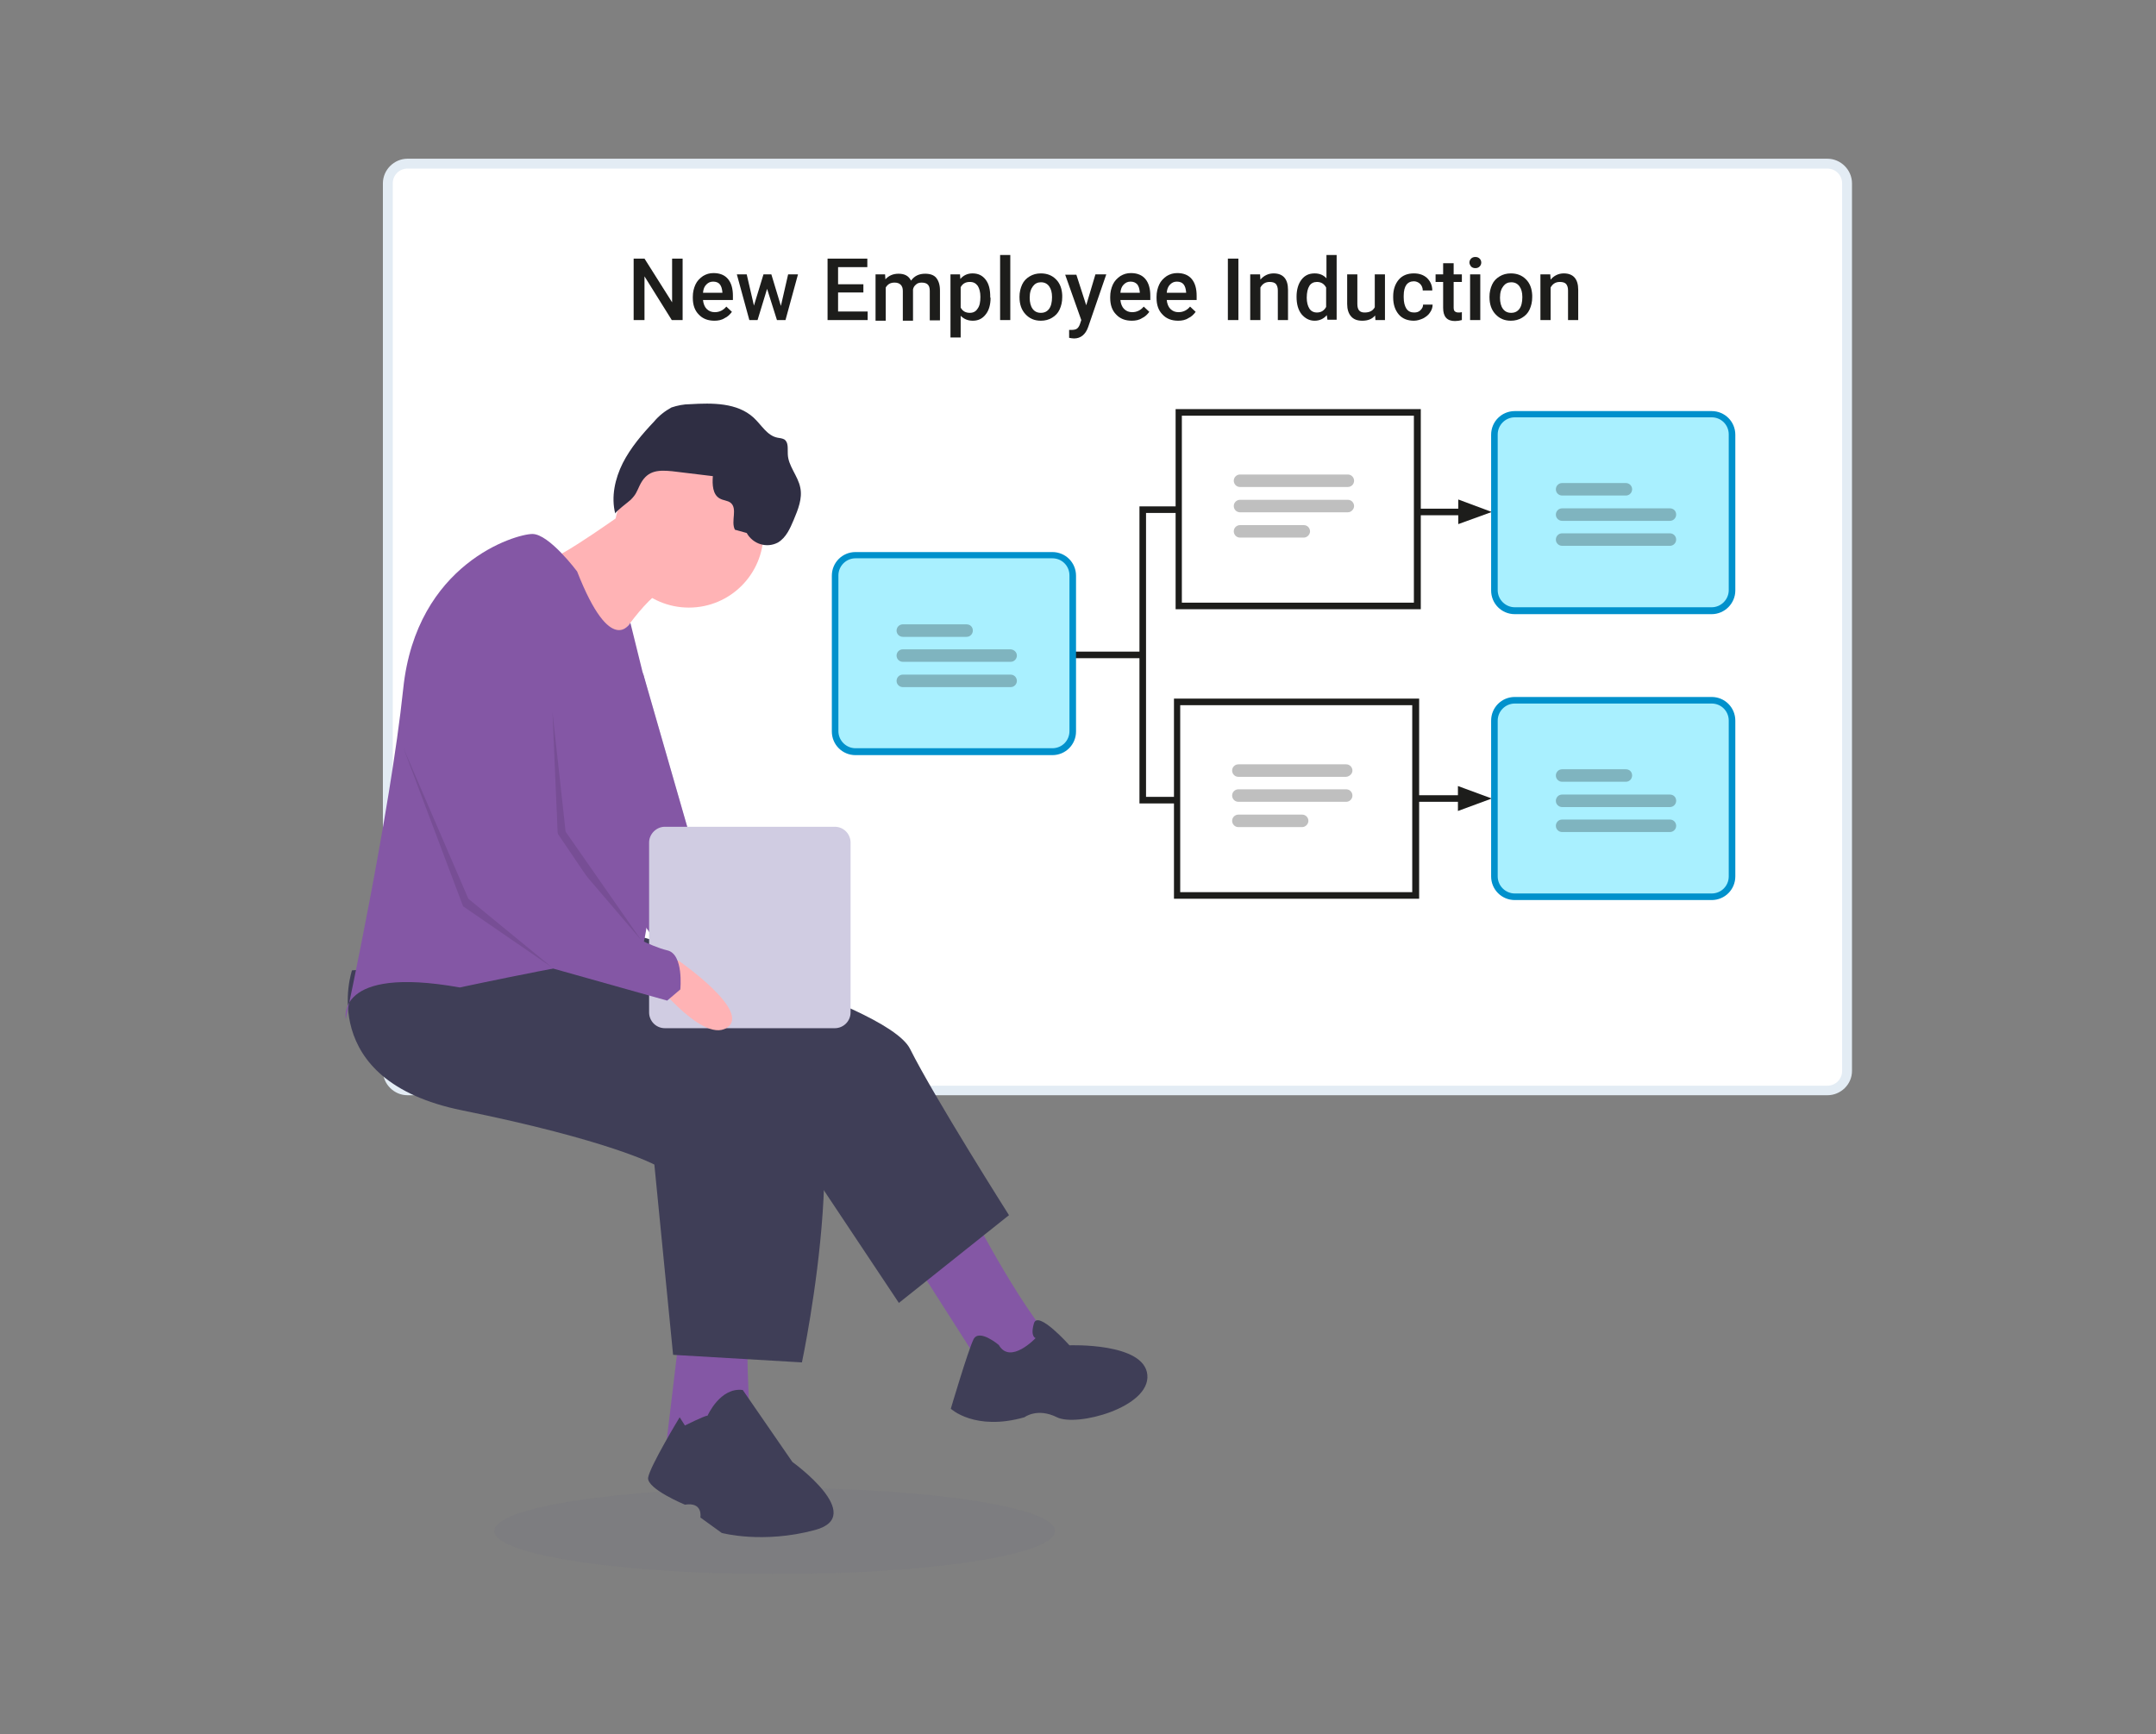 <?xml version="1.0" encoding="utf-8"?>
<!-- Generator: Adobe Illustrator 25.4.8, SVG Export Plug-In . SVG Version: 6.00 Build 0)  -->
<svg version="1.1" id="Layer_1" xmlns="http://www.w3.org/2000/svg" xmlns:xlink="http://www.w3.org/1999/xlink" x="0px" y="0px"
	 viewBox="0 0 656 527.8" style="enable-background:new 0 0 656 527.8;" xml:space="preserve">
<rect x="0" y="0" width="656" height="527.8" fill="#808080" stroke="none"/>
<style type="text/css">
	.st0{fill:#FFFFFF;}
	.st1{fill:#E3ECF4;}
	.st2{fill:#1D1D1B;}
	.st3{fill:#A9F0FF;}
	.st4{fill:#0091CC;}
	.st5{opacity:0.5;}
	.st6{opacity:0.12;fill:#6B6B7E;}
	.st7{fill:#8457A5;}
	.st8{fill:#3F3E57;}
	.st9{fill:#FFB3B5;}
	.st10{fill:#D0CCE2;}
	.st11{fill:#2F2E43;}
	.st12{opacity:0.1;enable-background:new    ;}
</style>
<g>
	<g>
		<path class="st0" d="M556,331.8H124c-3.3,0-6-2.7-6-6V55.8c0-3.3,2.7-6,6-6H556c3.3,0,6,2.7,6,6v270.1
			C562,329.1,559.3,331.8,556,331.8z"/>
		<path class="st1" d="M556,333.3H124c-4.1,0-7.5-3.4-7.5-7.5V55.8c0-4.1,3.4-7.5,7.5-7.5H556c4.1,0,7.5,3.4,7.5,7.5v270.1
			C563.5,330,560.1,333.3,556,333.3z M124,51.3c-2.5,0-4.5,2-4.5,4.5v270.1c0,2.5,2,4.5,4.5,4.5H556c2.5,0,4.5-2,4.5-4.5V55.8
			c0-2.5-2-4.5-4.5-4.5H124z"/>
	</g>
	<polyline class="st2" points="443.6,239.2 453.9,243 443.6,246.8 	"/>
	<rect x="430.6" y="242" class="st2" width="13.2" height="2"/>
	<g>
		<polyline class="st2" points="443.7,152 453.9,155.8 443.7,159.5 		"/>
		<rect x="430.6" y="154.8" class="st2" width="13.2" height="2"/>
	</g>
	<g>
		<g>
			<path class="st3" d="M527,266.7c0,3.4-2.8,6.2-6.2,6.2h-59.9c-3.4,0-6.2-2.8-6.2-6.2v-47.4c0-3.4,2.8-6.2,6.2-6.2h59.9
				c3.4,0,6.2,2.8,6.2,6.2V266.7z"/>
			<path class="st4" d="M520.8,273.9h-59.9c-4,0-7.2-3.2-7.2-7.2v-47.4c0-4,3.2-7.2,7.2-7.2h59.9c4,0,7.2,3.2,7.2,7.2v47.4
				C528,270.7,524.8,273.9,520.8,273.9z M460.9,214.1c-2.9,0-5.2,2.4-5.2,5.2v47.4c0,2.9,2.4,5.2,5.2,5.2h59.9
				c2.9,0,5.2-2.3,5.2-5.2v-47.4c0-2.9-2.3-5.2-5.2-5.2H460.9z"/>
		</g>
		<g class="st5">
			<path class="st5" d="M496.6,236c0,1-0.8,1.9-1.9,1.9h-19.4c-1,0-1.9-0.8-1.9-1.9l0,0c0-1,0.8-1.9,1.9-1.9h19.4
				C495.8,234.1,496.6,234.9,496.6,236L496.6,236z"/>
			<path class="st5" d="M510,243.7c0,1-0.8,1.9-1.9,1.9h-32.8c-1,0-1.9-0.8-1.9-1.9l0,0c0-1,0.8-1.9,1.9-1.9h32.8
				C509.2,241.8,510,242.6,510,243.7L510,243.7z"/>
			<path class="st5" d="M510,251.3c0,1-0.8,1.9-1.9,1.9h-32.8c-1,0-1.9-0.8-1.9-1.9l0,0c0-1,0.8-1.9,1.9-1.9h32.8
				C509.2,249.4,510,250.3,510,251.3L510,251.3z"/>
		</g>
	</g>
	<g>
		<g>
			<rect x="358.6" y="125.4" class="st0" width="72.6" height="58.9"/>
			<path class="st2" d="M432.3,185.4h-74.6v-60.9h74.6V185.4z M359.6,183.4h70.6v-56.9h-70.6V183.4z"/>
		</g>
		<g class="st5">
			<path class="st5" d="M398.6,161.7c0-1-0.8-1.9-1.9-1.9h-19.4c-1,0-1.9,0.8-1.9,1.9l0,0c0,1,0.8,1.9,1.9,1.9h19.4
				C397.7,163.6,398.6,162.7,398.6,161.7L398.6,161.7z"/>
			<path class="st5" d="M412,154c0-1-0.8-1.9-1.9-1.9h-32.8c-1,0-1.9,0.8-1.9,1.9l0,0c0,1,0.8,1.9,1.9,1.9h32.8
				C411.1,155.9,412,155,412,154L412,154z"/>
			<path class="st5" d="M412,146.3c0-1-0.8-1.9-1.9-1.9h-32.8c-1,0-1.9,0.8-1.9,1.9l0,0c0,1,0.8,1.9,1.9,1.9h32.8
				C411.1,148.2,412,147.4,412,146.3L412,146.3z"/>
		</g>
	</g>
	<g>
		<g>
			<rect x="358.1" y="213.6" class="st0" width="72.6" height="58.9"/>
			<path class="st2" d="M431.8,273.5h-74.6v-60.9h74.6V273.5z M359.1,271.5h70.6v-56.9h-70.6V271.5z"/>
		</g>
		<g class="st5">
			<path class="st5" d="M398.1,249.8c0-1-0.8-1.9-1.9-1.9h-19.4c-1,0-1.9,0.8-1.9,1.9l0,0c0,1,0.8,1.9,1.9,1.9h19.4
				C397.2,251.7,398.1,250.8,398.1,249.8L398.1,249.8z"/>
			<path class="st5" d="M411.5,242.1c0-1-0.8-1.9-1.9-1.9h-32.8c-1,0-1.9,0.8-1.9,1.9l0,0c0,1,0.8,1.9,1.9,1.9h32.8
				C410.6,244,411.5,243.2,411.5,242.1L411.5,242.1z"/>
			<path class="st5" d="M411.5,234.5c0-1-0.8-1.9-1.9-1.9h-32.8c-1,0-1.9,0.8-1.9,1.9l0,0c0,1,0.8,1.9,1.9,1.9h32.8
				C410.6,236.3,411.5,235.5,411.5,234.5L411.5,234.5z"/>
		</g>
	</g>
	<g>
		<rect x="325.5" y="198.3" class="st2" width="22.3" height="2"/>
		<polygon class="st2" points="358.1,244.5 346.7,244.5 346.7,154.1 358.6,154.1 358.6,156.1 348.7,156.1 348.7,242.5 358.1,242.5 
					"/>
	</g>
	<g>
		<g>
			<path class="st3" d="M326.4,222.6c0,3.4-2.8,6.2-6.2,6.2h-59.9c-3.4,0-6.2-2.8-6.2-6.2v-47.4c0-3.4,2.8-6.2,6.2-6.2h59.9
				c3.4,0,6.2,2.8,6.2,6.2V222.6z"/>
			<path class="st4" d="M320.2,229.8h-59.9c-4,0-7.2-3.2-7.2-7.2v-47.4c0-4,3.2-7.2,7.2-7.2h59.9c4,0,7.2,3.2,7.2,7.2v47.4
				C327.4,226.6,324.2,229.8,320.2,229.8z M260.3,169.9c-2.9,0-5.2,2.4-5.2,5.2v47.4c0,2.9,2.4,5.2,5.2,5.2h59.9
				c2.9,0,5.2-2.3,5.2-5.2v-47.4c0-2.9-2.3-5.2-5.2-5.2H260.3z"/>
		</g>
		<g class="st5">
			<path class="st5" d="M296,191.9c0,1-0.8,1.9-1.9,1.9h-19.4c-1,0-1.9-0.8-1.9-1.9l0,0c0-1,0.8-1.9,1.9-1.9h19.4
				C295.2,190,296,190.8,296,191.9L296,191.9z"/>
			<path class="st5" d="M309.4,199.5c0,1-0.8,1.9-1.9,1.9h-32.8c-1,0-1.9-0.8-1.9-1.9l0,0c0-1,0.8-1.9,1.9-1.9h32.8
				C308.6,197.7,309.4,198.5,309.4,199.5L309.4,199.5z"/>
			<path class="st5" d="M309.4,207.2c0,1-0.8,1.9-1.9,1.9h-32.8c-1,0-1.9-0.8-1.9-1.9l0,0c0-1,0.8-1.9,1.9-1.9h32.8
				C308.6,205.3,309.4,206.2,309.4,207.2L309.4,207.2z"/>
		</g>
	</g>
	<g>
		<g>
			<path class="st3" d="M527,179.6c0,3.4-2.8,6.2-6.2,6.2h-59.9c-3.4,0-6.2-2.8-6.2-6.2v-47.4c0-3.4,2.8-6.2,6.2-6.2h59.9
				c3.4,0,6.2,2.8,6.2,6.2V179.6z"/>
			<path class="st4" d="M520.8,186.9h-59.9c-4,0-7.2-3.2-7.2-7.2v-47.4c0-4,3.2-7.2,7.2-7.2h59.9c4,0,7.2,3.2,7.2,7.2v47.4
				C528,183.6,524.8,186.9,520.8,186.9z M460.9,127c-2.9,0-5.2,2.4-5.2,5.2v47.4c0,2.9,2.4,5.2,5.2,5.2h59.9c2.9,0,5.2-2.4,5.2-5.2
				v-47.4c0-2.9-2.3-5.2-5.2-5.2H460.9z"/>
		</g>
		<g class="st5">
			<path class="st5" d="M496.6,148.9c0,1-0.8,1.9-1.9,1.9h-19.4c-1,0-1.9-0.8-1.9-1.9l0,0c0-1,0.8-1.9,1.9-1.9h19.4
				C495.8,147,496.6,147.9,496.6,148.9L496.6,148.9z"/>
			<path class="st5" d="M510,156.6c0,1-0.8,1.9-1.9,1.9h-32.8c-1,0-1.9-0.8-1.9-1.9l0,0c0-1,0.8-1.9,1.9-1.9h32.8
				C509.2,154.7,510,155.5,510,156.6L510,156.6z"/>
			<path class="st5" d="M510,164.2c0,1-0.8,1.9-1.9,1.9h-32.8c-1,0-1.9-0.8-1.9-1.9l0,0c0-1,0.8-1.9,1.9-1.9h32.8
				C509.2,162.3,510,163.2,510,164.2L510,164.2z"/>
		</g>
	</g>
</g>
<g>
	<path class="st6" d="M321,465.9c0,7.3-38.2,13.1-85.3,13.1c-47.1,0-85.3-5.9-85.3-13.1c0-7.2,38.2-13.1,85.3-13.1
		C282.8,452.8,321,458.7,321,465.9z"/>
	<g>
		<path class="st7" d="M275.8,380l31.2,48.9c0,0,26.7-9.7,16.5-17.6c-10.2-8-28.4-43.2-28.4-43.2L275.8,380z"/>
		<path class="st8" d="M149.7,306.2l90.9,40.9l32.9,49.4l33.5-26.7c0,0-22.7-35.8-30.1-50.6c-7.4-14.8-92-36.9-92-36.9L149.7,306.2z
			"/>
		<path class="st8" d="M315.1,407.2c0,0-1.7-0.4-0.5-4.5c1.2-4.1,10.8,6.7,10.8,6.7s22.8-0.9,23.7,9c0.9,9.9-21.5,15.9-27.5,12.9
			c-6-3-9.9,0-9.9,0c-15.1,4.3-22.4-2.6-22.4-2.6s5.2-17.6,6.9-21.1c1.7-3.4,7.7,1.7,7.7,1.7C307.4,415.4,315.1,407.2,315.1,407.2z"
			/>
		<path class="st7" d="M227.5,409c-0.6,4.5,1.7,41.5,1.7,41.5h-27.8l5.7-47.7C207,402.8,228,404.5,227.5,409z"/>
		<path class="st9" d="M212.7,297.7c0,0,7.4,26.1,16.5,24.4c9.1-1.7-6.3-24.4-6.3-24.4H212.7z"/>
		<path class="st8" d="M162.2,290.8c0,0,51.7,13.1,76.1,24.4c24.4,11.4,5.7,99.4,5.7,99.4l-39.2-2.3l-5.7-57.9
			c0,0-13.6-7.4-58.5-16.5c-44.9-9.1-33.5-42.6-33.5-42.6L162.2,290.8z"/>
		<path class="st8" d="M206.8,431.3c0,0-9.1,15-9.6,18.4c-0.4,3.4,11.2,8.2,11.2,8.2c5.6-0.9,4.7,3.9,4.7,3.9l6.5,4.7
			c0,0,12.5,3.4,28.4-0.9c15.9-4.3-6.9-20.7-6.9-20.7L226,423c-6.9-0.9-10.7,7.8-10.7,7.8c-0.9,0-6.9,3-6.9,3L206.8,431.3z"/>
		<path class="st9" d="M186.9,162.2c0,12.6,10.2,22.7,22.7,22.7c12.6,0,22.7-10.2,22.7-22.7c0-12.6-10.2-22.7-22.7-22.7
			C197,139.4,186.9,149.6,186.9,162.2z"/>
		<path class="st9" d="M203,178.9c-6.8,2.3-17.6,19.9-17.6,19.9s-22.7-27.8-18.7-28.4c4-0.6,24.4-15.3,24.4-15.3
			S209.9,176.7,203,178.9z"/>
		<path class="st10" d="M190,272.7l22.7,32.9c1.1-6.3,16.5-1.1,16.5-1.1L215,272.1l-19.4-67.4l0,0L190,272.7z"/>
		<path class="st7" d="M190,272.7l22.7,32.9c1.1-6.3,16.5-1.1,16.5-1.1L215,272.1l-19.4-67.4l0,0L190,272.7z"/>
		<path class="st11" d="M194.6,147.8c-0.9,1.9-1.1,2.7-2.7,4.3c-0.5,0.5-4.8,3.7-4.7,4.2c-1.3-5.1-0.1-10.6,2.3-15.4
			c2.4-4.7,5.9-8.8,9.5-12.6c1.5-1.8,3.3-3.2,5.3-4.3c1.8-0.6,3.7-1,5.7-1c6.7-0.4,14.3-0.5,19.3,4.1c2.4,2.2,4.1,5.5,7.3,6.1
			c0.7,0.1,1.4,0.2,2,0.5c1.4,0.9,1,2.9,1.1,4.5c0.1,3.6,3.1,6.6,3.8,10.2c0.7,3.3-0.7,6.7-2,9.8c-1.1,2.6-2.3,5.4-4.8,6.9l0,0
			c-3.4,1.8-7.6,0.5-9.5-2.9l-3.6-1c-1.3-2.6,0.9-6.4-1.3-8.2c-0.9-0.7-2.3-0.7-3.3-1.3c-2.2-1.2-2.3-4.3-2.1-6.8l-12.4-1.5
			C199.7,142.9,196.7,143.4,194.6,147.8z"/>
		<path class="st7" d="M191.8,189.5l4.7,19c0,0,4.8,82.3-3.2,82.3c-8,0-53.4,9.7-53.4,9.7c-38.1-6.8-34.7,9.7-34.7,9.7
			s13.5-62.6,17.5-100.7c4-38.1,34.2-47,39.3-47c5.1,0,13.6,11.4,13.6,11.4C186,200.5,191.8,189.5,191.8,189.5z"/>
		<path class="st10" d="M197.5,256.4v51.7c0,2.6,2.1,4.8,4.8,4.8H254c2.6,0,4.8-2.1,4.8-4.8v-51.7c0-2.6-2.1-4.8-4.8-4.8h-51.7
			C199.7,251.6,197.5,253.8,197.5,256.4z"/>
		<polygon class="st12" points="172.1,253.1 195.1,286.1 169.8,256.5 168.1,216.7 		"/>
		<polygon class="st12" points="140.9,275.8 168.1,294.5 142.5,273.5 122.7,227.5 		"/>
		<path class="st9" d="M196.9,296c0,0,16.4,21.7,24.2,16.8c7.9-4.9-14.7-20.5-14.7-20.5L196.9,296z"/>
		<path class="st7" d="M169.5,253.4l20.4,30.1c0,0,8,4.5,13.1,5.7c5.1,1.1,4,11.9,4,11.9l-4,3.4l-34.5-9.7l-25.7-23.2
			c0,0-9.2-19.6-17.3-40.5c-2.6-6.6,13.9-54.4,13.9-54.4C169,178.4,169.5,253.4,169.5,253.4z"/>
	</g>
</g>
<g>
	<g>
		<path class="st2" d="M207.7,97.4h-3.3l-8.3-13.3v13.3h-3.3V78.7h3.3l8.4,13.3V78.7h3.2V97.4z"/>
		<path class="st2" d="M217.4,97.6c-2,0-3.6-0.6-4.8-1.9c-1.2-1.2-1.8-2.9-1.8-5v-0.4c0-1.4,0.3-2.6,0.8-3.7
			c0.5-1.1,1.3-1.9,2.3-2.6c1-0.6,2-0.9,3.2-0.9c1.9,0,3.4,0.6,4.4,1.8c1,1.2,1.5,2.9,1.5,5.1v1.3h-9.1c0.1,1.1,0.5,2.1,1.1,2.7
			c0.7,0.7,1.5,1,2.5,1c1.4,0,2.6-0.6,3.5-1.7l1.7,1.6c-0.6,0.8-1.3,1.5-2.2,1.9C219.6,97.4,218.5,97.6,217.4,97.6z M217,85.7
			c-0.9,0-1.5,0.3-2.1,0.9s-0.9,1.4-1,2.5h5.9v-0.2c-0.1-1-0.3-1.8-0.8-2.4C218.6,86,217.9,85.7,217,85.7z"/>
		<path class="st2" d="M237.6,93.1l2.2-9.6h3l-3.8,13.9h-2.6l-3-9.5l-2.9,9.5H228l-3.8-13.9h3l2.2,9.5l2.9-9.5h2.4L237.6,93.1z"/>
		<path class="st2" d="M262.7,89H255v5.8h9v2.6h-12.2V78.7h12.1v2.6H255v5.2h7.7V89z"/>
		<path class="st2" d="M269.3,83.5l0.1,1.5c1-1.1,2.3-1.7,4-1.7c1.9,0,3.1,0.7,3.8,2.1c1-1.4,2.4-2.1,4.3-2.1c1.5,0,2.7,0.4,3.4,1.3
			s1.1,2.1,1.1,3.8v9.1h-3.1v-9c0-0.9-0.2-1.5-0.6-1.9c-0.4-0.4-1-0.6-1.9-0.6c-0.7,0-1.3,0.2-1.7,0.6c-0.5,0.4-0.8,0.9-0.9,1.5
			l0,9.5h-3.1v-9.1c0-1.6-0.9-2.5-2.5-2.5c-1.3,0-2.1,0.5-2.7,1.5v10.1h-3.1V83.5H269.3z"/>
		<path class="st2" d="M301.4,90.6c0,2.1-0.5,3.9-1.5,5.1c-1,1.3-2.3,1.9-3.9,1.9c-1.5,0-2.7-0.5-3.7-1.5v6.6h-3.1V83.5h2.9l0.1,1.4
			c0.9-1.1,2.2-1.7,3.7-1.7c1.7,0,3,0.6,4,1.9s1.4,3,1.4,5.3V90.6z M298.3,90.3c0-1.4-0.3-2.5-0.8-3.3c-0.6-0.8-1.3-1.2-2.4-1.2
			c-1.3,0-2.2,0.5-2.8,1.6v6.2c0.6,1.1,1.5,1.6,2.8,1.6c1,0,1.8-0.4,2.3-1.2C298.1,93.1,298.3,91.9,298.3,90.3z"/>
		<path class="st2" d="M307.4,97.4h-3.1V77.6h3.1V97.4z"/>
		<path class="st2" d="M310.2,90.3c0-1.4,0.3-2.6,0.8-3.7c0.5-1.1,1.3-1.9,2.3-2.5c1-0.6,2.1-0.9,3.4-0.9c1.9,0,3.4,0.6,4.6,1.8
			c1.2,1.2,1.8,2.8,1.9,4.8l0,0.7c0,1.4-0.3,2.6-0.8,3.7c-0.5,1.1-1.3,1.9-2.3,2.5c-1,0.6-2.1,0.9-3.4,0.9c-2,0-3.5-0.7-4.7-2
			c-1.2-1.3-1.8-3-1.8-5.2V90.3z M313.3,90.6c0,1.4,0.3,2.6,0.9,3.4c0.6,0.8,1.4,1.2,2.5,1.2s1.9-0.4,2.5-1.2c0.6-0.8,0.9-2,0.9-3.6
			c0-1.4-0.3-2.5-0.9-3.3s-1.4-1.2-2.5-1.2c-1,0-1.8,0.4-2.4,1.2S313.3,88.9,313.3,90.6z"/>
		<path class="st2" d="M330.5,92.9l2.8-9.4h3.3l-5.5,16c-0.8,2.3-2.3,3.5-4.3,3.5c-0.5,0-1-0.1-1.5-0.2v-2.4l0.6,0
			c0.8,0,1.4-0.1,1.8-0.4c0.4-0.3,0.7-0.8,0.9-1.4l0.4-1.2l-4.9-13.8h3.4L330.5,92.9z"/>
		<path class="st2" d="M344.4,97.6c-2,0-3.6-0.6-4.8-1.9c-1.2-1.2-1.8-2.9-1.8-5v-0.4c0-1.4,0.3-2.6,0.8-3.7
			c0.5-1.1,1.3-1.9,2.3-2.6c1-0.6,2-0.9,3.2-0.9c1.9,0,3.4,0.6,4.4,1.8c1,1.2,1.5,2.9,1.5,5.1v1.3h-9.1c0.1,1.1,0.5,2.1,1.1,2.7
			c0.7,0.7,1.5,1,2.5,1c1.4,0,2.6-0.6,3.5-1.7l1.7,1.6c-0.6,0.8-1.3,1.5-2.2,1.9C346.6,97.4,345.5,97.6,344.4,97.6z M344,85.7
			c-0.9,0-1.5,0.3-2.1,0.9s-0.9,1.4-1,2.5h5.9v-0.2c-0.1-1-0.3-1.8-0.8-2.4C345.5,86,344.9,85.7,344,85.7z"/>
		<path class="st2" d="M358.5,97.6c-2,0-3.6-0.6-4.8-1.9c-1.2-1.2-1.8-2.9-1.8-5v-0.4c0-1.4,0.3-2.6,0.8-3.7
			c0.5-1.1,1.3-1.9,2.3-2.6c1-0.6,2-0.9,3.2-0.9c1.9,0,3.4,0.6,4.4,1.8c1,1.2,1.5,2.9,1.5,5.1v1.3H355c0.1,1.1,0.5,2.1,1.1,2.7
			c0.7,0.7,1.5,1,2.5,1c1.4,0,2.6-0.6,3.5-1.7l1.7,1.6c-0.6,0.8-1.3,1.5-2.2,1.9C360.7,97.4,359.6,97.6,358.5,97.6z M358.1,85.7
			c-0.9,0-1.5,0.3-2.1,0.9s-0.9,1.4-1,2.5h5.9v-0.2c-0.1-1-0.3-1.8-0.8-2.4C359.7,86,359,85.7,358.1,85.7z"/>
		<path class="st2" d="M376.8,97.4h-3.2V78.7h3.2V97.4z"/>
		<path class="st2" d="M383.4,83.5l0.1,1.6c1-1.2,2.4-1.9,4-1.9c2.9,0,4.4,1.7,4.4,5v9.2h-3.1v-9c0-0.9-0.2-1.5-0.6-2
			c-0.4-0.4-1-0.6-1.9-0.6c-1.3,0-2.2,0.6-2.8,1.7v9.9h-3.1V83.5H383.4z"/>
		<path class="st2" d="M394.5,90.3c0-2.1,0.5-3.9,1.5-5.2c1-1.3,2.3-1.9,4-1.9c1.5,0,2.7,0.5,3.6,1.5v-7.1h3.1v19.7h-2.8l-0.2-1.4
			c-0.9,1.1-2.2,1.7-3.7,1.7c-1.6,0-2.9-0.7-4-2C395,94.3,394.5,92.6,394.5,90.3z M397.6,90.6c0,1.4,0.3,2.5,0.8,3.3
			c0.5,0.8,1.3,1.2,2.3,1.2c1.3,0,2.2-0.6,2.8-1.7v-5.9c-0.6-1.1-1.5-1.7-2.8-1.7c-1,0-1.8,0.4-2.3,1.2
			C397.9,87.8,397.6,89,397.6,90.6z"/>
		<path class="st2" d="M418.4,96c-0.9,1.1-2.2,1.6-3.9,1.6c-1.5,0-2.6-0.4-3.4-1.3s-1.2-2.2-1.2-3.8v-9h3.1v9c0,1.8,0.7,2.6,2.2,2.6
			c1.5,0,2.5-0.5,3.1-1.6v-10h3.1v13.9h-2.9L418.4,96z"/>
		<path class="st2" d="M430.3,95.1c0.8,0,1.4-0.2,1.9-0.7c0.5-0.5,0.8-1,0.8-1.7h2.9c0,0.9-0.3,1.7-0.8,2.4
			c-0.5,0.8-1.2,1.3-2.1,1.8c-0.9,0.4-1.8,0.7-2.8,0.7c-1.9,0-3.5-0.6-4.6-1.9c-1.1-1.3-1.7-3-1.7-5.2v-0.3c0-2.1,0.6-3.8,1.7-5.1
			c1.1-1.3,2.7-1.9,4.6-1.9c1.7,0,3,0.5,4,1.4c1,1,1.6,2.2,1.6,3.8h-2.9c0-0.8-0.3-1.5-0.8-2c-0.5-0.5-1.2-0.8-1.9-0.8
			c-1,0-1.8,0.4-2.3,1.1s-0.8,1.8-0.8,3.3v0.5c0,1.5,0.3,2.6,0.8,3.4C428.5,94.8,429.3,95.1,430.3,95.1z"/>
		<path class="st2" d="M442.3,80.1v3.4h2.5v2.3h-2.5v7.8c0,0.5,0.1,0.9,0.3,1.1c0.2,0.2,0.6,0.4,1.1,0.4c0.4,0,0.7,0,1.1-0.1v2.4
			c-0.7,0.2-1.4,0.3-2.1,0.3c-2.4,0-3.6-1.3-3.6-4v-7.9h-2.3v-2.3h2.3v-3.4H442.3z"/>
		<path class="st2" d="M447.1,79.9c0-0.5,0.2-0.9,0.5-1.2c0.3-0.3,0.7-0.5,1.3-0.5s1,0.2,1.3,0.5s0.5,0.7,0.5,1.2
			c0,0.5-0.2,0.9-0.5,1.2c-0.3,0.3-0.7,0.5-1.3,0.5s-1-0.2-1.3-0.5C447.3,80.7,447.1,80.3,447.1,79.9z M450.4,97.4h-3.1V83.5h3.1
			V97.4z"/>
		<path class="st2" d="M453.2,90.3c0-1.4,0.3-2.6,0.8-3.7c0.5-1.1,1.3-1.9,2.3-2.5c1-0.6,2.1-0.9,3.4-0.9c1.9,0,3.4,0.6,4.6,1.8
			c1.2,1.2,1.8,2.8,1.9,4.8l0,0.7c0,1.4-0.3,2.6-0.8,3.7c-0.5,1.1-1.3,1.9-2.3,2.5c-1,0.6-2.1,0.9-3.4,0.9c-2,0-3.5-0.7-4.7-2
			c-1.2-1.3-1.8-3-1.8-5.2V90.3z M456.4,90.6c0,1.4,0.3,2.6,0.9,3.4c0.6,0.8,1.4,1.2,2.5,1.2s1.9-0.4,2.5-1.2c0.6-0.8,0.9-2,0.9-3.6
			c0-1.4-0.3-2.5-0.9-3.3s-1.4-1.2-2.5-1.2c-1,0-1.8,0.4-2.4,1.2S456.4,88.9,456.4,90.6z"/>
		<path class="st2" d="M471.7,83.5l0.1,1.6c1-1.2,2.4-1.9,4-1.9c2.9,0,4.4,1.7,4.4,5v9.2h-3.1v-9c0-0.9-0.2-1.5-0.6-2
			c-0.4-0.4-1-0.6-1.9-0.6c-1.3,0-2.2,0.6-2.8,1.7v9.9h-3.1V83.5H471.7z"/>
	</g>
</g>
</svg>
